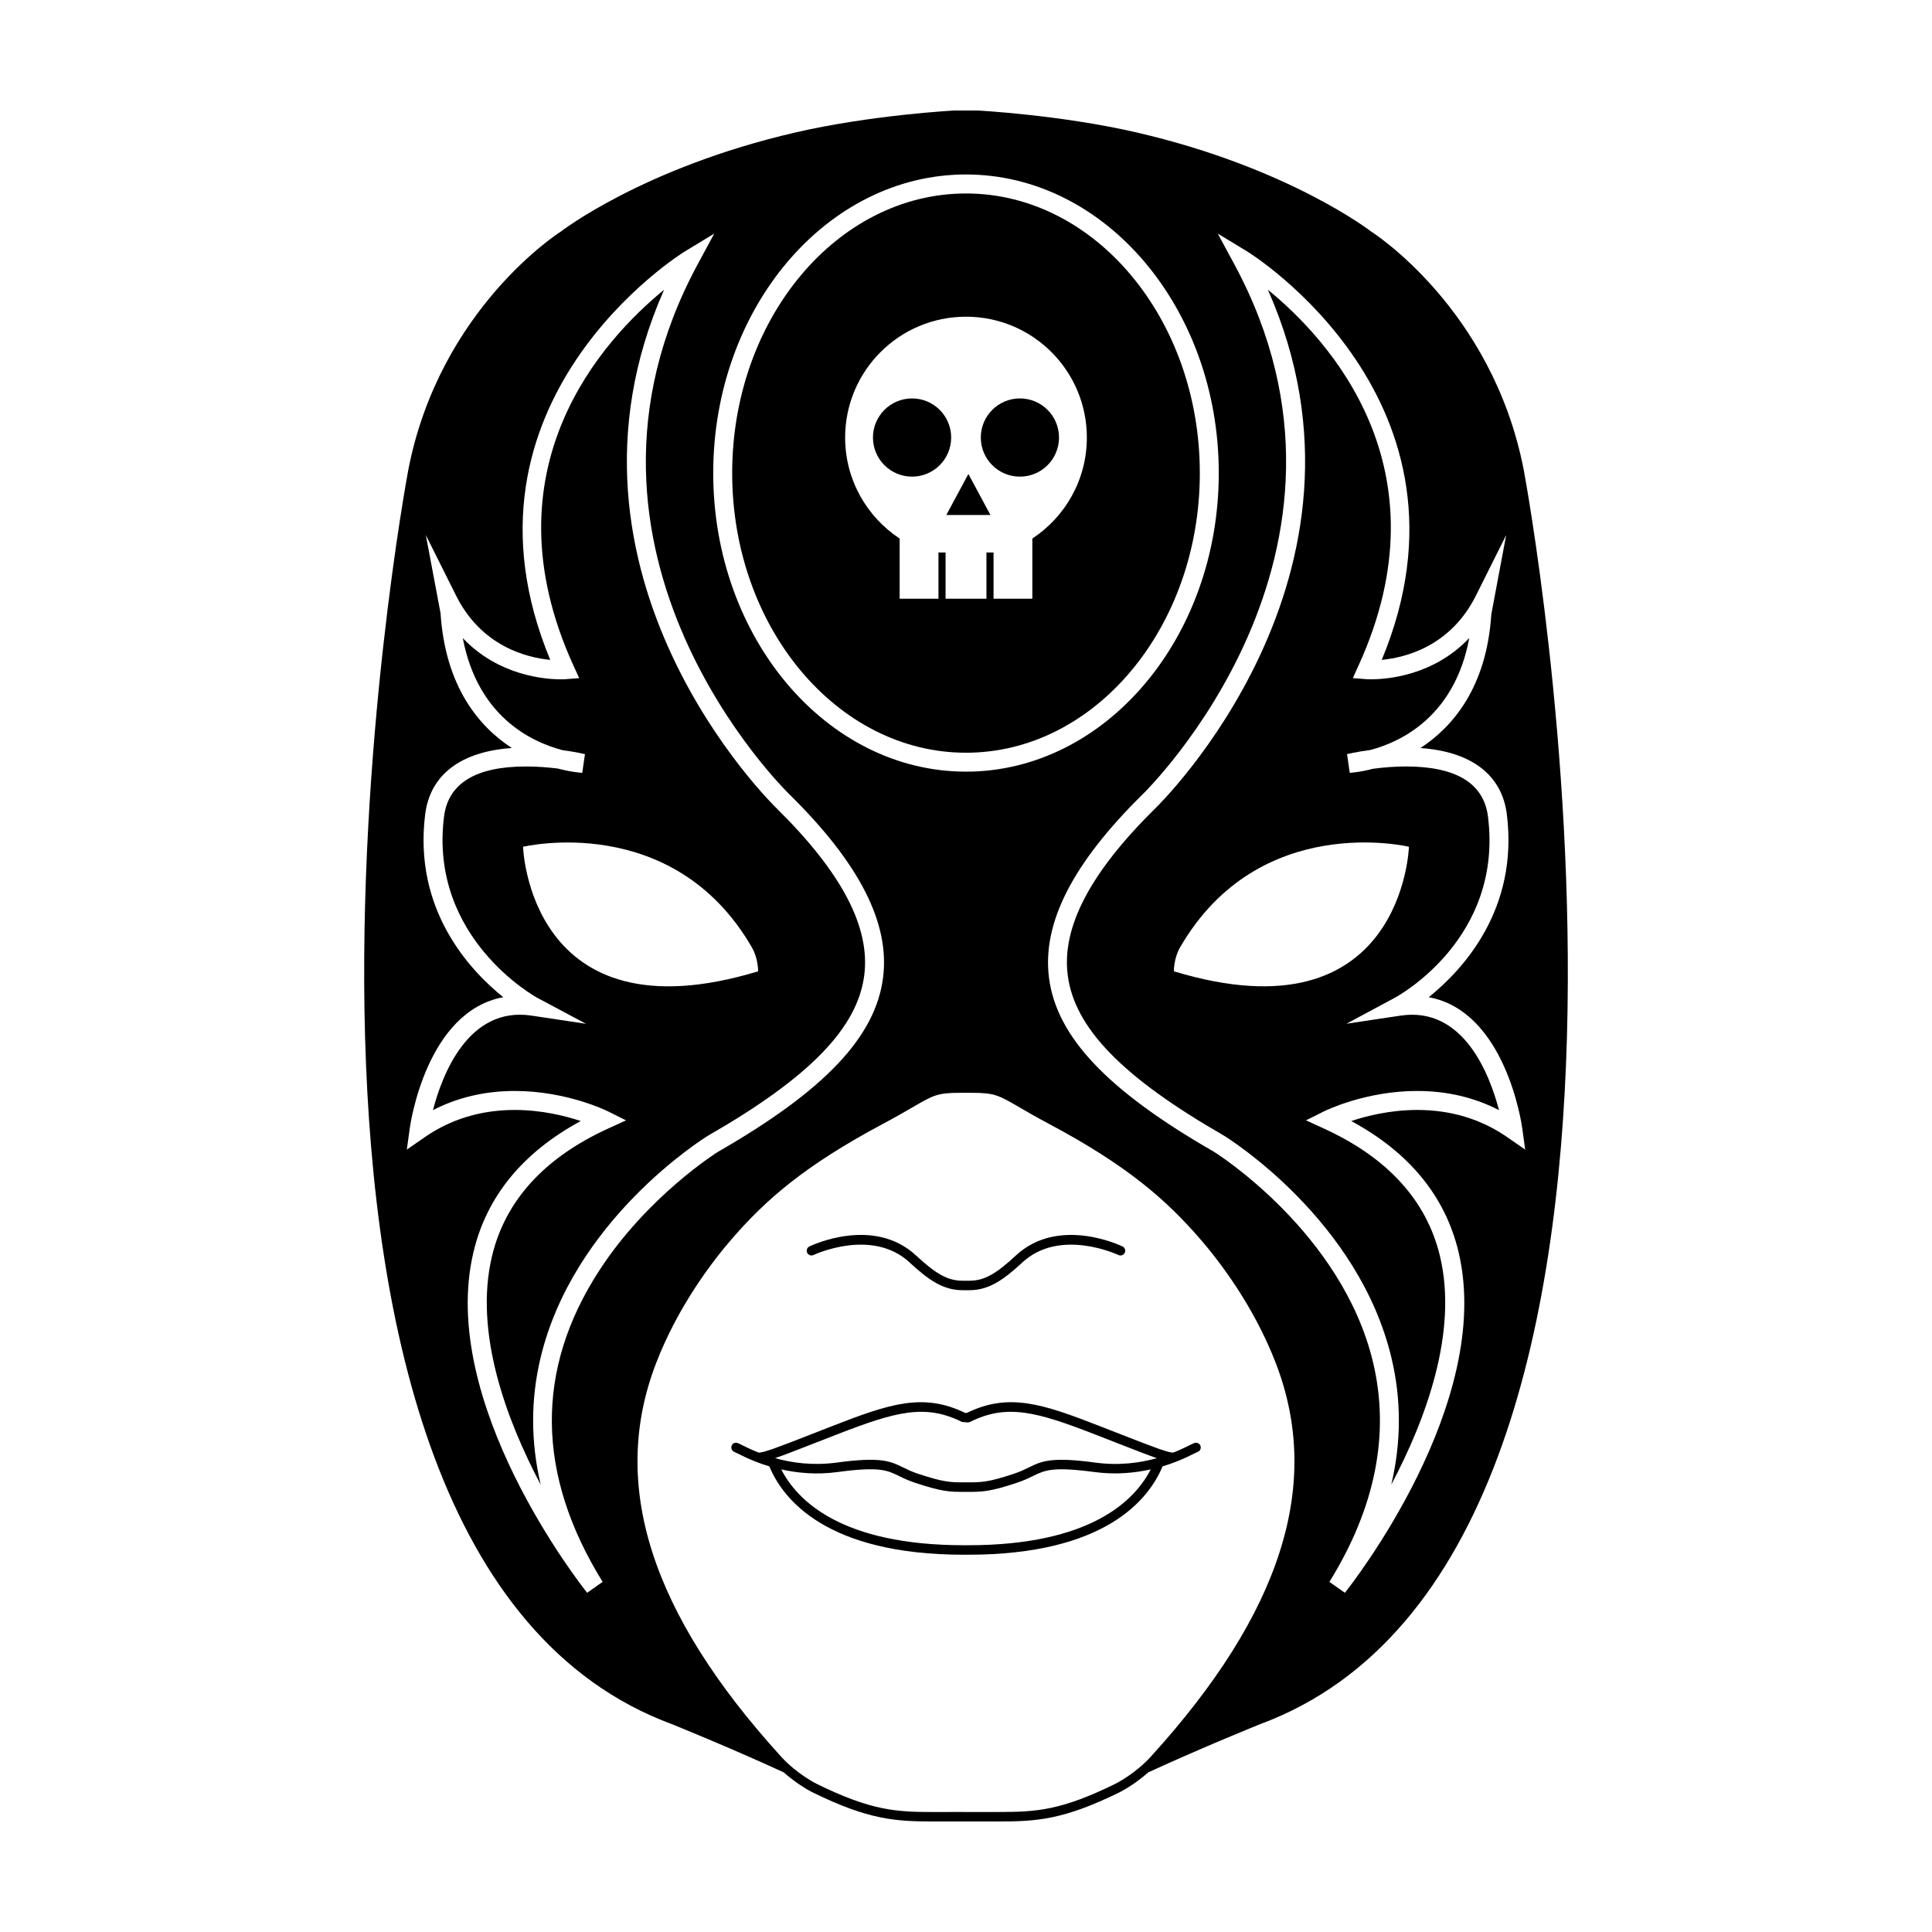 <?xml version="1.0" encoding="UTF-8"?>
<!-- Uploaded to: ICON Repo, www.iconrepo.com, Generator: ICON Repo Mixer Tools -->
<svg fill="#000000" width="800px" height="800px" version="1.1" viewBox="144 144 512 512" xmlns="http://www.w3.org/2000/svg">
 <g>
  <path d="m400 343.48c34.164 0 61.965-33.246 61.965-74.102 0-40.859-27.801-74.105-61.965-74.105s-61.965 33.246-61.965 74.105c0 40.855 27.801 74.102 61.965 74.102zm0-115.55c17.688 0 32.027 14.34 32.027 32.027 0 11.191-5.75 21.027-14.445 26.758v15.949h-10.281v-12.246h-1.883v12.246h-10.832v-12.246h-1.883v12.246h-10.289v-15.949c-8.695-5.727-14.445-15.566-14.445-26.758 0.004-17.688 14.34-32.027 32.031-32.027z"/>
  <path d="m287.21 504.02c8.645-36.625 42.98-58.16 44.441-59.062 26.844-15.418 39.578-28.504 41.383-42.477 1.648-12.773-5.977-27.281-23.301-44.344-0.637-0.605-63.262-61.617-29.746-137.34-15.949 13.004-47.902 47.312-23.988 99.648l1.496 3.266-3.594 0.281s-0.453 0.035-1.258 0.035c-4.203 0-16.523-0.934-26-10.922 3.945 20.668 17.926 27.457 26.477 29.711 3.426 0.434 5.898 1.039 5.898 1.039l-0.711 4.953c-0.105-0.004-2.711-0.141-6.473-1.133-2.734-0.344-5.684-0.551-8.457-0.551-13.301 0-20.602 4.473-21.711 13.301-4.035 32.273 24.465 47.871 24.754 48.023l12.871 6.867-14.43-2.168c-16.711-2.523-23.664 15.582-26.121 25.051 6.535-3.375 13.801-5.082 21.668-5.082 13.742 0 24.348 5.223 24.793 5.445l4.695 2.348-4.769 2.18c-16.895 7.734-27.234 19.109-30.746 33.824-4.82 20.199 3.82 43.363 12.918 60.562-2.656-11.254-2.691-22.441-0.09-33.457zm-4.598-135.61s39.746-9.559 60.664 26.691c1.688 2.922 1.629 6.312 1.629 6.312-60.703 18.402-62.293-33.004-62.293-33.004z"/>
  <path d="m519.59 433.12c7.863 0 15.125 1.707 21.66 5.078-2.469-9.465-9.43-27.574-26.117-25.043l-14.309 2.144 12.75-6.848c1.176-0.629 28.777-15.844 24.758-48.027-1.102-8.82-8.41-13.301-21.711-13.301-2.777 0-5.723 0.207-8.77 0.609-3.457 0.934-6.055 1.062-6.16 1.066l-0.711-4.953s2.473-0.598 6.207-1.098c8.305-2.207 22.34-9.035 26.184-29.668-9.477 10.012-21.816 10.941-26.023 10.941-0.812 0-1.258-0.035-1.258-0.035l-3.578-0.281 1.48-3.266c23.922-52.336-8.035-86.645-23.988-99.648 33.512 75.723-29.109 136.73-29.773 137.36-17.297 17.039-24.918 31.543-23.27 44.316 1.797 13.965 14.539 27.059 41.316 42.438 1.527 0.941 35.859 22.477 44.508 59.098 2.602 11.008 2.562 22.188-0.082 33.441 9.098-17.211 17.734-40.363 12.906-60.543-3.516-14.707-13.855-26.086-30.746-33.816l-4.769-2.18 4.695-2.348c0.449-0.219 11.055-5.441 24.801-5.441zm-64.5-31.715s-0.059-3.391 1.629-6.312c20.918-36.25 60.664-26.691 60.664-26.691s-1.586 51.406-62.293 33.004z"/>
  <path d="m547.8 268.5c-8.324-42.863-40.355-63.086-40.355-63.086s-21.781-16.945-62.129-26.289c-20.234-4.688-42.281-5.844-42.281-5.844h-6.055s-22.059 1.16-42.281 5.844c-40.355 9.344-62.137 26.289-62.137 26.289s-32.031 20.227-40.355 63.086c-0.656 3.359-53.172 286.84 69.824 332.41 0 0 15.023 6.047 29.66 12.781 3.777 3.359 7.426 5.195 7.613 5.285 14.977 7.356 22.031 7.731 32.301 7.731l4.762-0.012 12.035 0.012c10.27 0 17.32-0.379 32.301-7.734 0.188-0.098 3.828-1.93 7.613-5.285 14.641-6.734 29.664-12.781 29.664-12.781 123-45.566 70.469-329.05 69.82-332.41zm-147.8-78.262c36.938 0 66.988 35.5 66.988 79.129s-30.047 79.129-66.988 79.129c-36.938 0-66.988-35.5-66.988-79.129s30.047-79.129 66.988-79.129zm8.402 433.96-12.047-0.004-4.762 0.012c-10.203 0-16.68-0.348-31.191-7.477-0.051-0.023-5.199-2.578-9.387-7.184-34.625-38.062-45.48-72.137-33.188-104.17 5.914-15.426 15.211-27.406 20.219-33.172 8.855-10.176 19.039-19.234 39.953-30.371 3.492-1.859 6.012-3.324 7.984-4.473 5.344-3.109 6.453-3.754 12.453-3.754h3.109c6 0 7.113 0.645 12.453 3.754 1.977 1.148 4.492 2.613 7.984 4.473 20.914 11.133 31.094 20.191 39.953 30.371 5.012 5.769 14.305 17.746 20.219 33.172 12.293 32.039 1.441 66.113-33.188 104.17-4.172 4.59-9.336 7.16-9.387 7.184-14.5 7.121-20.977 7.469-31.18 7.469zm-106.74-59.551v2.402l-0.023-2.383-2.039 1.438c-1.621-2.035-39.66-50.344-30.113-90.344 3.512-14.723 13.062-26.363 28.418-34.672-4.109-1.367-10.387-2.938-17.496-2.938-8.922 0-16.965 2.438-23.887 7.246l-4.707 3.266 0.781-5.672c0.188-1.34 4.516-30.996 24.777-34.719-9.074-7.297-23.844-23.293-20.695-48.465 1.309-10.484 9.418-16.641 22.965-17.574-8.621-5.621-17.613-16.141-18.895-35.75l-3.894-20.68 8.02 16.047c6.727 13.453 18.688 16.426 24.953 17.027-28.398-68.355 34.898-107.78 35.555-108.17l7.906-4.801-4.394 8.137c-41.316 76.559 23.668 139.86 24.336 140.49 18.551 18.273 26.648 34.16 24.789 48.594-2.019 15.68-15.531 29.918-43.797 46.152-0.117 0.074-18.555 11.609-31.418 31.438-17.043 26.262-16.738 54.023 0.906 82.504zm228.86-88.887c9.547 39.996-28.492 88.309-30.113 90.344l-4.102-2.887c12.16-19.629 16.062-39.156 11.602-58.043-8.172-34.617-41.848-55.727-42.184-55.934-28.203-16.199-41.711-30.434-43.73-46.113-1.859-14.434 6.238-30.32 24.758-48.566 0.691-0.656 65.633-64.039 24.359-140.52l-4.394-8.137 7.906 4.801c0.656 0.395 63.953 39.816 35.555 108.17 6.266-0.605 18.227-3.57 24.953-17.027l8.02-16.047-3.934 20.984c-1.258 19.422-10.246 29.875-18.785 35.457 13.508 0.945 21.59 7.106 22.895 17.566 3.148 25.176-11.621 41.172-20.695 48.465 20.262 3.719 24.59 33.379 24.777 34.719l0.781 5.672-4.707-3.266c-6.922-4.812-14.957-7.246-23.887-7.246-7.133 0-13.402 1.57-17.504 2.938 15.359 8.293 24.914 19.941 28.43 34.664z"/>
  <path d="m359.59 476.59c0.156-0.074 15.492-7.289 25.473 1.98 5.008 4.656 8.906 7.344 14 7.344h1.863c5.094 0 8.988-2.695 13.996-7.344 9.977-9.266 25.316-2.051 25.473-1.98 0.625 0.309 1.375 0.031 1.676-0.59 0.301-0.625 0.039-1.371-0.586-1.676-0.691-0.332-17.035-8.051-28.273 2.402-5.375 4.992-8.473 6.676-12.289 6.676h-1.863c-3.82 0-6.918-1.684-12.289-6.676-11.246-10.453-27.59-2.742-28.273-2.402-0.625 0.301-0.887 1.055-0.586 1.676 0.305 0.617 1.051 0.891 1.68 0.59z"/>
  <path d="m455.91 531.28c0.016-0.004 0.039 0 0.055-0.012 0.012-0.004 0.012-0.016 0.02-0.02 1.953-0.785 3.488-1.535 4.418-2.012 0.422-0.211 0.727-0.371 0.891-0.434 0.656-0.18 1.047-0.852 0.883-1.516-0.172-0.672-0.848-1.082-1.523-0.91-0.312 0.074-0.672 0.258-1.387 0.621-0.891 0.449-2.363 1.168-4.238 1.918-0.945 0.281-5.453-1.465-13.598-4.644l-6.312-2.465c-14.844-5.769-23.832-8.793-34.918-3.359h-0.422c-11.094-5.426-20.078-2.41-34.918 3.359l-6.312 2.465c-8.133 3.18-12.641 4.926-13.594 4.644-1.875-0.75-3.352-1.473-4.242-1.918-0.715-0.363-1.074-0.543-1.379-0.621-0.66-0.172-1.281 0.223-1.477 0.867-0.195 0.645 0.191 1.336 0.82 1.562 0.168 0.059 0.473 0.215 0.902 0.434 0.938 0.473 2.469 1.223 4.422 2.012 0.004 0.004 0.012 0.016 0.02 0.02 0.023 0.012 0.055 0.012 0.074 0.016 1.117 0.449 2.383 0.891 3.785 1.316 3.637 8.75 15.176 23.418 51.602 23.418h1.008c36.426 0 47.969-14.672 51.602-23.418 1.43-0.434 2.699-0.879 3.82-1.324zm-96.438-4.672 6.301-2.457c15.562-6.051 23.406-8.191 33.156-3.32l1.57 0.133 0.562-0.133c9.754-4.871 17.59-2.731 33.156 3.32l6.301 2.457c4.684 1.828 7.828 3.059 10.062 3.824-4.344 1.215-9.91 2.035-16.328 1.168-11.723-1.582-14.188-0.379-17.602 1.289-1.133 0.551-2.297 1.125-3.988 1.684-6.82 2.266-8.637 2.266-12.246 2.266h-0.848c-3.613 0-5.426 0-12.246-2.266-1.691-0.562-2.856-1.133-3.988-1.684-3.414-1.668-5.879-2.875-17.602-1.289-6.414 0.863-11.992 0.035-16.34-1.176 2.242-0.758 5.363-1.973 10.078-3.816zm41.031 26.895h-1.008c-32.547 0-44.246-11.859-48.453-20.094 4.227 0.945 9.285 1.473 15.027 0.684 10.969-1.477 13.039-0.469 16.168 1.059 1.148 0.562 2.449 1.195 4.297 1.812 7.203 2.398 9.281 2.398 13.039 2.398h0.848c3.762 0 5.836 0 13.039-2.398 1.855-0.621 3.148-1.25 4.297-1.812 3.129-1.527 5.195-2.523 16.168-1.059 5.75 0.777 10.812 0.25 15.027-0.691-4.203 8.234-15.898 20.102-48.449 20.102z"/>
  <path d="m396.07 259.95c0 5.727-4.641 10.363-10.363 10.363-5.723 0-10.363-4.637-10.363-10.363 0-5.723 4.641-10.363 10.363-10.363 5.723 0 10.363 4.641 10.363 10.363"/>
  <path d="m424.65 259.95c0 5.727-4.637 10.363-10.363 10.363-5.723 0-10.363-4.637-10.363-10.363 0-5.723 4.641-10.363 10.363-10.363 5.727 0 10.363 4.641 10.363 10.363"/>
  <path d="m394.78 280.48h11.699l-5.848-10.871z"/>
 </g>
</svg>